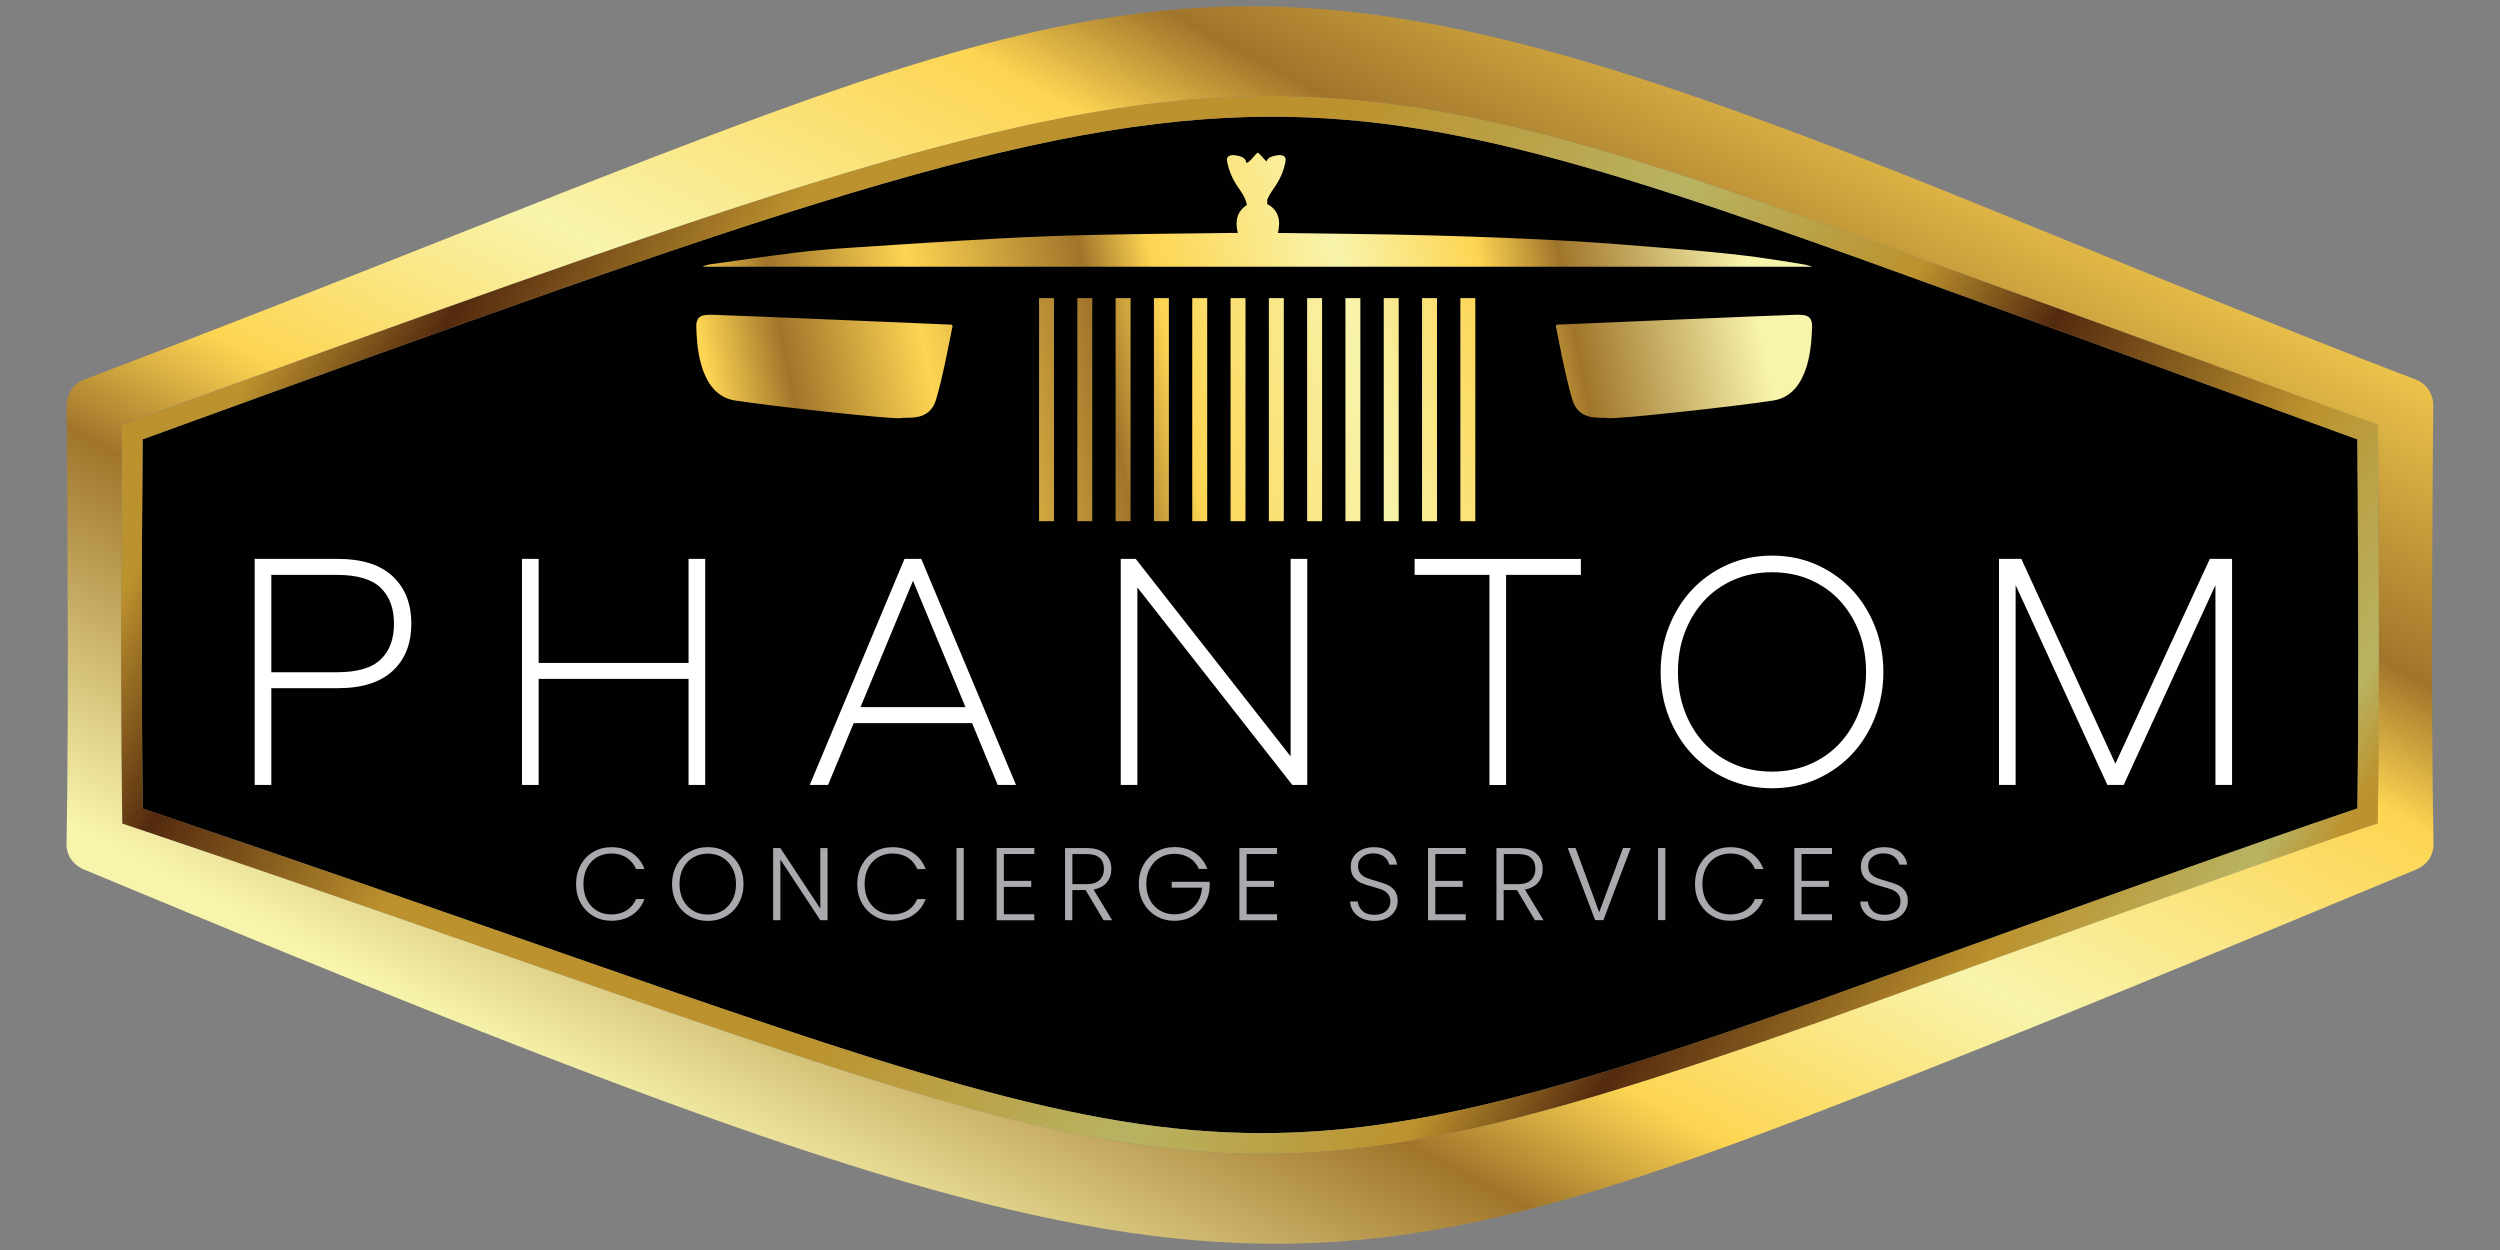 <?xml version="1.0" encoding="UTF-8"?>
<svg id="Layer_1" xmlns="http://www.w3.org/2000/svg" version="1.1" xmlns:xlink="http://www.w3.org/1999/xlink" viewBox="0 0 400 200">
  <rect x="0" y="0" width="400" height="200" fill="#808080" stroke="none"/>
  <!-- Generator: Adobe Illustrator 29.6.1, SVG Export Plug-In . SVG Version: 2.1.1 Build 9)  -->
  <defs>
    <style>
      .st0 {
        fill: url(#linear-gradient2);
      }

      .st1 {
        fill: #a8aaad;
      }

      .st2 {
        fill: url(#linear-gradient10);
      }

      .st3 {
        fill: #fff;
      }

      .st4 {
        fill: url(#linear-gradient1);
      }

      .st5 {
        fill: url(#linear-gradient9);
      }

      .st6 {
        fill: url(#linear-gradient8);
      }

      .st7 {
        fill: url(#linear-gradient11);
      }

      .st8 {
        fill: url(#linear-gradient16);
      }

      .st9 {
        fill: url(#linear-gradient12);
      }

      .st10 {
        fill: url(#linear-gradient7);
      }

      .st11 {
        fill: url(#linear-gradient4);
      }

      .st12 {
        fill: url(#linear-gradient14);
      }

      .st13 {
        fill: url(#linear-gradient5);
      }

      .st14 {
        fill: url(#linear-gradient3);
      }

      .st15 {
        fill: url(#linear-gradient15);
      }

      .st16 {
        fill: #010101;
      }

      .st17 {
        fill: url(#linear-gradient6);
      }

      .st18 {
        fill: url(#linear-gradient13);
      }

      .st19 {
        fill: url(#linear-gradient);
      }
    </style>
    <linearGradient id="linear-gradient" x1="63.94" y1="19.61" x2="344.36" y2="185.02" gradientUnits="userSpaceOnUse">
      <stop offset="0" stop-color="#bc922e"/>
      <stop offset=".07" stop-color="#542a0f"/>
      <stop offset=".19" stop-color="#bc922e"/>
      <stop offset=".4" stop-color="#bc922e"/>
      <stop offset=".56" stop-color="#b8b362"/>
      <stop offset=".68" stop-color="#bc922e"/>
      <stop offset=".75" stop-color="#542a0f"/>
      <stop offset=".88" stop-color="#bc922e"/>
      <stop offset=".97" stop-color="#b8b362"/>
      <stop offset="1" stop-color="#bc922e"/>
    </linearGradient>
    <linearGradient id="linear-gradient1" x1="293.21" y1="-74.52" x2="130.39" y2="230.29" gradientUnits="userSpaceOnUse">
      <stop offset="0" stop-color="#fdd552"/>
      <stop offset=".07" stop-color="#a0752b"/>
      <stop offset=".19" stop-color="#fdd552"/>
      <stop offset=".34" stop-color="#a0752b"/>
      <stop offset=".4" stop-color="#fdd552"/>
      <stop offset=".56" stop-color="#f8f4ac"/>
      <stop offset=".68" stop-color="#fdd552"/>
      <stop offset=".75" stop-color="#a0752b"/>
      <stop offset=".91" stop-color="#f8f4ac"/>
    </linearGradient>
    <linearGradient id="linear-gradient2" x1="116.33" y1="75.64" x2="296.01" y2="40.15" xlink:href="#linear-gradient1"/>
    <linearGradient id="linear-gradient3" x1="116.56" y1="76.81" x2="296.24" y2="41.31" xlink:href="#linear-gradient1"/>
    <linearGradient id="linear-gradient4" x1="116.79" y1="77.97" x2="296.47" y2="42.48" xlink:href="#linear-gradient1"/>
    <linearGradient id="linear-gradient5" x1="117.02" y1="79.14" x2="296.7" y2="43.64" xlink:href="#linear-gradient1"/>
    <linearGradient id="linear-gradient6" x1="117.25" y1="80.3" x2="296.93" y2="44.81" xlink:href="#linear-gradient1"/>
    <linearGradient id="linear-gradient7" x1="117.48" y1="81.47" x2="297.16" y2="45.97" xlink:href="#linear-gradient1"/>
    <linearGradient id="linear-gradient8" x1="117.71" y1="82.63" x2="297.39" y2="47.14" xlink:href="#linear-gradient1"/>
    <linearGradient id="linear-gradient9" x1="117.94" y1="83.8" x2="297.62" y2="48.3" xlink:href="#linear-gradient1"/>
    <linearGradient id="linear-gradient10" x1="118.17" y1="84.96" x2="297.85" y2="49.47" xlink:href="#linear-gradient1"/>
    <linearGradient id="linear-gradient11" x1="118.4" y1="86.13" x2="298.08" y2="50.63" xlink:href="#linear-gradient1"/>
    <linearGradient id="linear-gradient12" x1="118.63" y1="87.29" x2="298.31" y2="51.8" xlink:href="#linear-gradient1"/>
    <linearGradient id="linear-gradient13" x1="118.86" y1="88.46" x2="298.54" y2="52.96" xlink:href="#linear-gradient1"/>
    <linearGradient id="linear-gradient14" x1="118.61" y1="87.21" x2="298.29" y2="51.72" xlink:href="#linear-gradient1"/>
    <linearGradient id="linear-gradient15" x1="113.59" y1="61.76" x2="293.26" y2="26.27" xlink:href="#linear-gradient1"/>
    <linearGradient id="linear-gradient16" x1="113.14" y1="59.5" x2="292.82" y2="24.01" xlink:href="#linear-gradient1"/>
  </defs>
  <path class="st16" d="M377.19,129.34c-6.76,2.27-25.22,8.62-86.56,30.83-39.6,14.01-64.2,21.13-88.7,21.13-29.53,0-58.85-10.24-117.28-30.64-17.88-6.24-38.06-13.29-61.81-21.28-.15-12.3-.19-25.41-.12-41.02,0-.34,0-.67,0-1,0-.34,0-.68,0-1.03.03-5.72.07-11.11.1-16.04l3.48-1.26C121.54,34.45,165,18.67,203.52,18.67c31.58,0,60.78,10.6,113.79,29.85,6.08,2.21,12.47,4.53,19.22,6.96l40.65,14.82c.04,4.25.09,12.07.11,20.91.01.98.01,1.94.01,2.89.05,14.41,0,26.25-.11,35.24Z"/>
  <path class="st19" d="M380.62,94.1c0-.98,0-1.95-.01-2.9-.02-9.92-.09-18.53-.13-23.23l-42.82-15.61C198.19,2.08,209.23-.9,19.53,67.97c-.04,5.55-.09,11.72-.12,18.37,0,.67,0,1.34,0,2.01-.06,13.1-.06,27.93.16,43.43,168.2,56.52,166.84,68.79,272.2,31.51,68.75-24.89,83.49-29.81,88.72-31.54.18-11.04.19-25.16.15-37.64ZM377.19,129.34c-6.76,2.27-25.22,8.62-86.56,30.83-39.6,14.01-64.2,21.13-88.7,21.13-29.53,0-58.85-10.24-117.28-30.64-17.88-6.24-38.06-13.29-61.81-21.28-.15-12.3-.19-25.41-.12-41.02,0-.34,0-.67,0-1,0-.34,0-.68,0-1.03.03-5.72.07-11.11.1-16.04l3.48-1.26C121.54,34.45,165,18.67,203.52,18.67c31.58,0,60.78,10.6,113.79,29.85,6.08,2.21,12.47,4.53,19.22,6.96l40.65,14.82c.04,4.25.09,12.07.11,20.91.01.98.01,1.94.01,2.89.05,14.41,0,26.25-.11,35.24Z"/>
  <path class="st4" d="M389.15,95.66v-1.83c0-1.47,0-2.91.01-4.32.05-13.44.15-23.94.17-24.65,0-1.78-1.07-3.46-2.83-4.14-21.89-8.33-58.48-23.32-67.69-27.08C184.28-21.17,182.42-3.45,13.56,60.7c-1.67.59-2.9,2.22-2.89,4.16.02,3.31.11,13.21.15,25.18,0,.27,0,.55,0,.82v.03c0,.22,0,.46,0,.69v.17c.06,14.27.05,31.11-.18,43.24-.03,1.73.91,3.36,2.91,4.18,170.42,70.91,189.72,72.89,282.85,36.63,28.64-11.12,61.86-24.92,90.05-36.62,1.99-.78,2.94-2.47,2.91-4.19-.21-11.05-.25-26.04-.21-39.33ZM380.54,131.72s0,.01-.01.02c-.02.02-.04.05-.06.07v-.07c-5.23,1.73-19.97,6.65-88.72,31.54-105.36,37.28-104,25.01-272.2-31.51-.21-15.16-.21-29.68-.16-42.57,0-.29,0-.57,0-.86,0-.4,0-.8,0-1.19,0-.27,0-.54,0-.82.03-6.65.08-12.82.12-18.37,0,0-.01,0-.02,0,0,0,.02-.01.02-.02h0C209.23-.9,198.19,2.08,337.65,52.36l42.82,15.61v-.03s.01.02.02.04h-.02c.04,4.01.09,10.87.12,18.96,0,1.39,0,2.81.01,4.26,0,.44,0,.89,0,1.34,0,.52,0,1.04,0,1.56.04,12.49.03,26.6-.15,37.64.03,0,.05-.01.07-.02Z"/>
  <g>
    <path class="st3" d="M40.75,89.42h13.3c3.86,0,6.79.93,8.78,2.79,1.99,1.86,2.98,4.39,2.98,7.58s-.99,5.71-2.98,7.55c-1.99,1.84-4.91,2.77-8.78,2.77h-10.64v15.48h-2.66v-36.17ZM53.89,107.56c3.26,0,5.6-.68,7.02-2.05,1.42-1.36,2.13-3.27,2.13-5.72s-.71-4.36-2.13-5.74c-1.42-1.38-3.76-2.07-7.02-2.07h-10.48v15.58h10.48Z"/>
    <path class="st3" d="M83.52,89.42h2.66v16.65h23.99v-16.65h2.66v36.17h-2.66v-16.97h-23.99v16.97h-2.66v-36.17Z"/>
    <path class="st3" d="M144.74,89.42h2.66l15.16,36.17h-2.93l-4.1-9.89h-18.94l-4.1,9.89h-2.93l15.16-36.17ZM137.67,113.14h16.81l-8.4-20.21-8.4,20.21Z"/>
    <path class="st3" d="M179.32,89.42h2.39l24.79,31.6v-31.6h2.66v36.17h-2.39l-24.79-31.6v31.6h-2.66v-36.17Z"/>
    <path class="st3" d="M238.31,91.98h-11.97v-2.55h26.6v2.55h-11.97v33.62h-2.66v-33.62Z"/>
    <path class="st3" d="M283.52,126.12c-2.59,0-4.97-.49-7.15-1.46-2.18-.97-4.06-2.3-5.64-3.99-1.58-1.68-2.81-3.66-3.7-5.93-.89-2.27-1.33-4.68-1.33-7.23s.44-4.96,1.33-7.23c.89-2.27,2.12-4.25,3.7-5.93,1.58-1.68,3.46-3.01,5.64-3.99,2.18-.97,4.57-1.46,7.15-1.46s4.97.49,7.15,1.46c2.18.98,4.06,2.31,5.64,3.99,1.58,1.69,2.81,3.66,3.7,5.93.89,2.27,1.33,4.68,1.33,7.23s-.44,4.96-1.33,7.23c-.89,2.27-2.12,4.25-3.7,5.93-1.58,1.69-3.46,3.01-5.64,3.99-2.18.98-4.57,1.46-7.15,1.46ZM283.52,123.46c2.23,0,4.28-.41,6.14-1.22,1.86-.82,3.45-1.94,4.76-3.38,1.31-1.44,2.33-3.12,3.06-5.05.73-1.93,1.09-4.03,1.09-6.3s-.36-4.37-1.09-6.3c-.73-1.93-1.75-3.62-3.06-5.05-1.31-1.44-2.9-2.56-4.76-3.38-1.86-.82-3.91-1.22-6.14-1.22s-4.28.41-6.14,1.22c-1.86.82-3.45,1.94-4.76,3.38s-2.33,3.12-3.06,5.05c-.73,1.93-1.09,4.03-1.09,6.3s.36,4.37,1.09,6.3c.73,1.93,1.75,3.62,3.06,5.05,1.31,1.44,2.9,2.56,4.76,3.38,1.86.82,3.91,1.22,6.14,1.22Z"/>
    <path class="st3" d="M319.85,89.42h3.56l15.05,32.77,15.11-32.77h3.56v36.17h-2.66v-31.97l-14.68,31.97h-2.61l-14.68-31.97v31.97h-2.66v-36.17Z"/>
  </g>
  <g>
    <rect class="st0" x="166.25" y="47.7" width="2.39" height="35.69"/>
    <rect class="st14" x="172.37" y="47.7" width="2.39" height="35.69"/>
    <rect class="st11" x="178.5" y="47.7" width="2.39" height="35.69"/>
    <rect class="st13" x="184.63" y="47.7" width="2.39" height="35.69"/>
    <rect class="st17" x="190.76" y="47.7" width="2.39" height="35.69"/>
    <rect class="st10" x="196.89" y="47.7" width="2.39" height="35.69"/>
    <rect class="st6" x="203.02" y="47.7" width="2.39" height="35.69"/>
    <rect class="st5" x="209.14" y="47.7" width="2.39" height="35.69"/>
    <rect class="st2" x="215.27" y="47.7" width="2.39" height="35.69"/>
    <rect class="st7" x="221.4" y="47.7" width="2.39" height="35.69"/>
    <rect class="st9" x="227.53" y="47.7" width="2.39" height="35.69"/>
    <rect class="st18" x="233.66" y="47.7" width="2.39" height="35.69"/>
    <path class="st12" d="M249.47,51.93s36.62-1.57,38.03-1.57,2.51.08,2.43,2.04-.16,10.74-6.19,11.68-25.41,3.06-26.5,2.82-4.55.63-5.65-2.9-2.59-11.53-2.59-11.53c0,0-.31-.63.47-.55Z"/>
    <path class="st15" d="M151.87,51.93s-36.62-1.57-38.03-1.57-2.51.08-2.43,2.04.16,10.74,6.19,11.68c6.04.94,25.41,3.06,26.5,2.82s4.55.63,5.65-2.9,2.59-11.53,2.59-11.53c0,0,.31-.63-.47-.55Z"/>
    <path class="st8" d="M287.82,42.17c-2.9-.44-5.78-.94-8.69-1.28-3.65-.43-7.32-.78-10.98-1.07-5.98-.48-11.96-1-17.95-1.32-7.24-.39-14.49-.66-21.74-.85-7.63-.2-15.26-.25-22.89-.37-.34,0-.68,0-1.11,0,.52-2.1.04-3.73-1.7-4.63v-.67c.04-.09.06-.19.1-.28.36-.8.92-1.48,1.39-2.22.68-1.07,1.16-2.26,1.41-3.51.05-.24.09-.49-.01-.71-.23-.51-.95-.49-1.5-.38-.51.1-1.07.23-1.36.66-.06.09-.1.19-.14.29-.51-.41-.9-1.09-1.42-1.42-.63.5-1.07,1.39-1.79,1.68-.05-.19-.1-.38-.21-.55-.29-.43-.85-.56-1.36-.66-.55-.11-1.28-.13-1.5.38-.1.22-.06.48-.01.71.25,1.24.73,2.44,1.41,3.51.47.74,1.03,1.43,1.39,2.22.16.35.26.72.35,1.09-1.59,1.04-1.93,2.55-1.47,4.48-.45,0-.79,0-1.13,0-7.25.1-14.5.15-21.75.31-5.12.11-10.24.3-15.35.58-8.04.44-16.08.97-24.11,1.5-2.85.19-5.69.43-8.52.78-4.54.56-9.08,1.23-13.61,1.86-.36.05-.7.2-1.06.3.01.03.02.05.03.08h177.44c-.71-.27-1.44-.4-2.16-.51Z"/>
  </g>
  <g>
    <path class="st1" d="M92.9,138.4c.5-.9,1.17-1.6,2.03-2.1.86-.5,1.82-.75,2.87-.75,1.29,0,2.39.31,3.31.92.92.61,1.59,1.47,2.01,2.58h-1.35c-.33-.78-.83-1.39-1.51-1.83-.68-.44-1.49-.66-2.45-.66-.85,0-1.61.2-2.29.59-.68.4-1.21.97-1.59,1.71-.39.74-.58,1.6-.58,2.58s.19,1.84.58,2.58c.39.74.92,1.3,1.59,1.7.68.4,1.44.59,2.29.59.96,0,1.77-.22,2.45-.65.68-.43,1.18-1.04,1.51-1.81h1.35c-.42,1.1-1.09,1.95-2.01,2.56-.92.61-2.03.91-3.3.91-1.06,0-2.01-.25-2.87-.75-.86-.5-1.54-1.2-2.03-2.09-.5-.89-.74-1.9-.74-3.04s.25-2.15.74-3.05Z"/>
    <path class="st1" d="M110.34,146.59c-.87-.5-1.55-1.2-2.06-2.1-.5-.9-.75-1.91-.75-3.05s.25-2.15.75-3.05c.5-.9,1.19-1.6,2.06-2.1.87-.5,1.84-.75,2.91-.75s2.05.25,2.92.75c.87.5,1.55,1.2,2.05,2.1s.74,1.91.74,3.05-.25,2.15-.74,3.05-1.18,1.6-2.05,2.1c-.87.5-1.84.75-2.92.75s-2.04-.25-2.91-.75ZM115.55,145.74c.68-.4,1.22-.97,1.62-1.71.4-.74.59-1.6.59-2.58s-.2-1.84-.59-2.58c-.4-.74-.94-1.3-1.62-1.7-.68-.4-1.45-.59-2.31-.59s-1.63.2-2.31.59c-.68.4-1.22.96-1.62,1.7-.4.74-.59,1.6-.59,2.58s.2,1.84.59,2.58c.4.74.94,1.31,1.62,1.71.68.4,1.45.59,2.31.59s1.63-.2,2.31-.59Z"/>
    <path class="st1" d="M132.41,147.23h-1.16l-6.39-9.71v9.71h-1.16v-11.54h1.16l6.39,9.69v-9.69h1.16v11.54Z"/>
    <path class="st1" d="M137.89,138.4c.5-.9,1.17-1.6,2.03-2.1.86-.5,1.82-.75,2.87-.75,1.29,0,2.39.31,3.31.92.92.61,1.59,1.47,2.01,2.58h-1.35c-.33-.78-.83-1.39-1.51-1.83-.68-.44-1.49-.66-2.45-.66-.85,0-1.61.2-2.29.59-.68.4-1.21.97-1.59,1.71-.39.74-.58,1.6-.58,2.58s.19,1.84.58,2.58c.39.74.92,1.3,1.59,1.7.68.4,1.44.59,2.29.59.96,0,1.77-.22,2.45-.65.68-.43,1.18-1.04,1.51-1.81h1.35c-.42,1.1-1.09,1.95-2.01,2.56-.92.61-2.03.91-3.3.91-1.06,0-2.01-.25-2.87-.75-.86-.5-1.54-1.2-2.03-2.09-.5-.89-.74-1.9-.74-3.04s.25-2.15.74-3.05Z"/>
    <path class="st1" d="M154.2,135.68v11.54h-1.16v-11.54h1.16Z"/>
    <path class="st1" d="M160.62,136.63v4.31h4.38v.96h-4.38v4.38h4.87v.96h-6.03v-11.56h6.03v.96h-4.87Z"/>
    <path class="st1" d="M176.56,147.23l-2.86-4.82h-2.13v4.82h-1.16v-11.54h3.47c1.29,0,2.26.31,2.93.92.67.62,1,1.43,1,2.43,0,.84-.24,1.55-.72,2.14-.48.59-1.19.97-2.12,1.15l2.97,4.9h-1.39ZM171.57,141.46h2.33c.9,0,1.58-.22,2.04-.66.46-.44.69-1.03.69-1.77s-.22-1.35-.66-1.76c-.44-.41-1.13-.62-2.08-.62h-2.31v4.8Z"/>
    <path class="st1" d="M191.83,139.05c-.33-.76-.83-1.36-1.51-1.79-.68-.43-1.47-.65-2.39-.65-.86,0-1.63.2-2.31.59-.68.4-1.22.96-1.62,1.69s-.59,1.58-.59,2.55.2,1.82.59,2.56.94,1.3,1.62,1.7c.68.4,1.45.59,2.31.59.8,0,1.53-.17,2.17-.52s1.16-.84,1.55-1.49c.39-.64.61-1.4.67-2.25h-4.85v-.94h6.08v.84c-.06,1.01-.33,1.93-.83,2.75-.5.82-1.16,1.47-1.99,1.94-.83.47-1.76.71-2.8.71s-2.04-.25-2.91-.75c-.87-.5-1.55-1.2-2.06-2.1-.5-.9-.75-1.91-.75-3.05s.25-2.15.75-3.05c.5-.9,1.19-1.6,2.06-2.1.87-.5,1.84-.75,2.91-.75,1.23,0,2.31.31,3.24.92.92.62,1.6,1.48,2.01,2.58h-1.35Z"/>
    <path class="st1" d="M199.46,136.63v4.31h4.38v.96h-4.38v4.38h4.87v.96h-6.03v-11.56h6.03v.96h-4.87Z"/>
    <path class="st1" d="M217.91,146.94c-.58-.26-1.03-.63-1.36-1.11-.33-.47-.51-1-.53-1.58h1.22c.05.56.3,1.05.74,1.48.44.42,1.08.64,1.93.64.78,0,1.4-.2,1.86-.6.46-.4.69-.91.69-1.53,0-.5-.13-.89-.38-1.2-.25-.3-.57-.53-.94-.68-.37-.15-.89-.31-1.55-.49-.77-.21-1.38-.41-1.83-.61s-.84-.51-1.16-.92c-.32-.42-.48-.99-.48-1.7,0-.59.15-1.13.46-1.59.31-.47.74-.83,1.3-1.1.56-.26,1.21-.4,1.93-.4,1.07,0,1.93.26,2.58.78.65.52,1.03,1.2,1.13,2.02h-1.25c-.08-.47-.34-.89-.78-1.26-.44-.37-1.03-.55-1.78-.55-.69,0-1.27.18-1.73.55-.46.37-.69.87-.69,1.51,0,.48.13.87.38,1.17.25.3.57.52.95.68.38.15.89.32,1.54.5.75.21,1.35.42,1.82.62.46.2.85.51,1.17.93.32.42.48.98.48,1.68,0,.54-.14,1.05-.43,1.54-.29.48-.71.88-1.27,1.17-.56.3-1.23.45-2.01.45s-1.43-.13-2.01-.4Z"/>
    <path class="st1" d="M229.65,136.63v4.31h4.38v.96h-4.38v4.38h4.87v.96h-6.03v-11.56h6.03v.96h-4.87Z"/>
    <path class="st1" d="M245.58,147.23l-2.86-4.82h-2.13v4.82h-1.16v-11.54h3.47c1.29,0,2.26.31,2.93.92.67.62,1,1.43,1,2.43,0,.84-.24,1.55-.72,2.14-.48.59-1.19.97-2.12,1.15l2.97,4.9h-1.39ZM240.6,141.46h2.33c.9,0,1.58-.22,2.04-.66.46-.44.69-1.03.69-1.77s-.22-1.35-.66-1.76c-.44-.41-1.13-.62-2.08-.62h-2.31v4.8Z"/>
    <path class="st1" d="M260.92,135.68l-4.38,11.54h-1.32l-4.38-11.54h1.25l3.78,10.29,3.81-10.29h1.22Z"/>
    <path class="st1" d="M266.45,135.68v11.54h-1.16v-11.54h1.16Z"/>
    <path class="st1" d="M271.93,138.4c.5-.9,1.17-1.6,2.03-2.1.86-.5,1.82-.75,2.87-.75,1.29,0,2.39.31,3.31.92s1.59,1.47,2.01,2.58h-1.35c-.33-.78-.83-1.39-1.51-1.83-.68-.44-1.49-.66-2.45-.66-.85,0-1.61.2-2.29.59-.68.4-1.21.97-1.59,1.71-.39.74-.58,1.6-.58,2.58s.19,1.84.58,2.58c.39.74.92,1.3,1.59,1.7.68.4,1.44.59,2.29.59.96,0,1.77-.22,2.45-.65.68-.43,1.18-1.04,1.51-1.81h1.35c-.42,1.1-1.09,1.95-2.01,2.56-.92.61-2.03.91-3.3.91-1.06,0-2.01-.25-2.87-.75-.86-.5-1.54-1.2-2.03-2.09-.5-.89-.74-1.9-.74-3.04s.25-2.15.74-3.05Z"/>
    <path class="st1" d="M288.25,136.63v4.31h4.38v.96h-4.38v4.38h4.87v.96h-6.03v-11.56h6.03v.96h-4.87Z"/>
    <path class="st1" d="M299.53,146.94c-.58-.26-1.03-.63-1.36-1.11-.33-.47-.51-1-.53-1.58h1.22c.06.56.3,1.05.74,1.48.44.42,1.08.64,1.93.64.78,0,1.4-.2,1.86-.6.46-.4.69-.91.69-1.53,0-.5-.13-.89-.38-1.2-.25-.3-.57-.53-.94-.68-.37-.15-.89-.31-1.55-.49-.77-.21-1.38-.41-1.83-.61-.45-.2-.84-.51-1.16-.92-.32-.42-.48-.99-.48-1.7,0-.59.15-1.13.46-1.59.31-.47.74-.83,1.3-1.1.56-.26,1.21-.4,1.93-.4,1.07,0,1.93.26,2.58.78.65.52,1.03,1.2,1.13,2.02h-1.25c-.08-.47-.34-.89-.78-1.26-.44-.37-1.03-.55-1.78-.55-.69,0-1.27.18-1.73.55-.46.37-.69.87-.69,1.51,0,.48.13.87.38,1.17s.57.52.95.68c.38.15.89.32,1.54.5.75.21,1.35.42,1.82.62.46.2.85.51,1.17.93.32.42.48.98.48,1.68,0,.54-.14,1.05-.43,1.54-.29.48-.71.88-1.27,1.17-.56.3-1.23.45-2.01.45s-1.43-.13-2.01-.4Z"/>
  </g>
</svg>